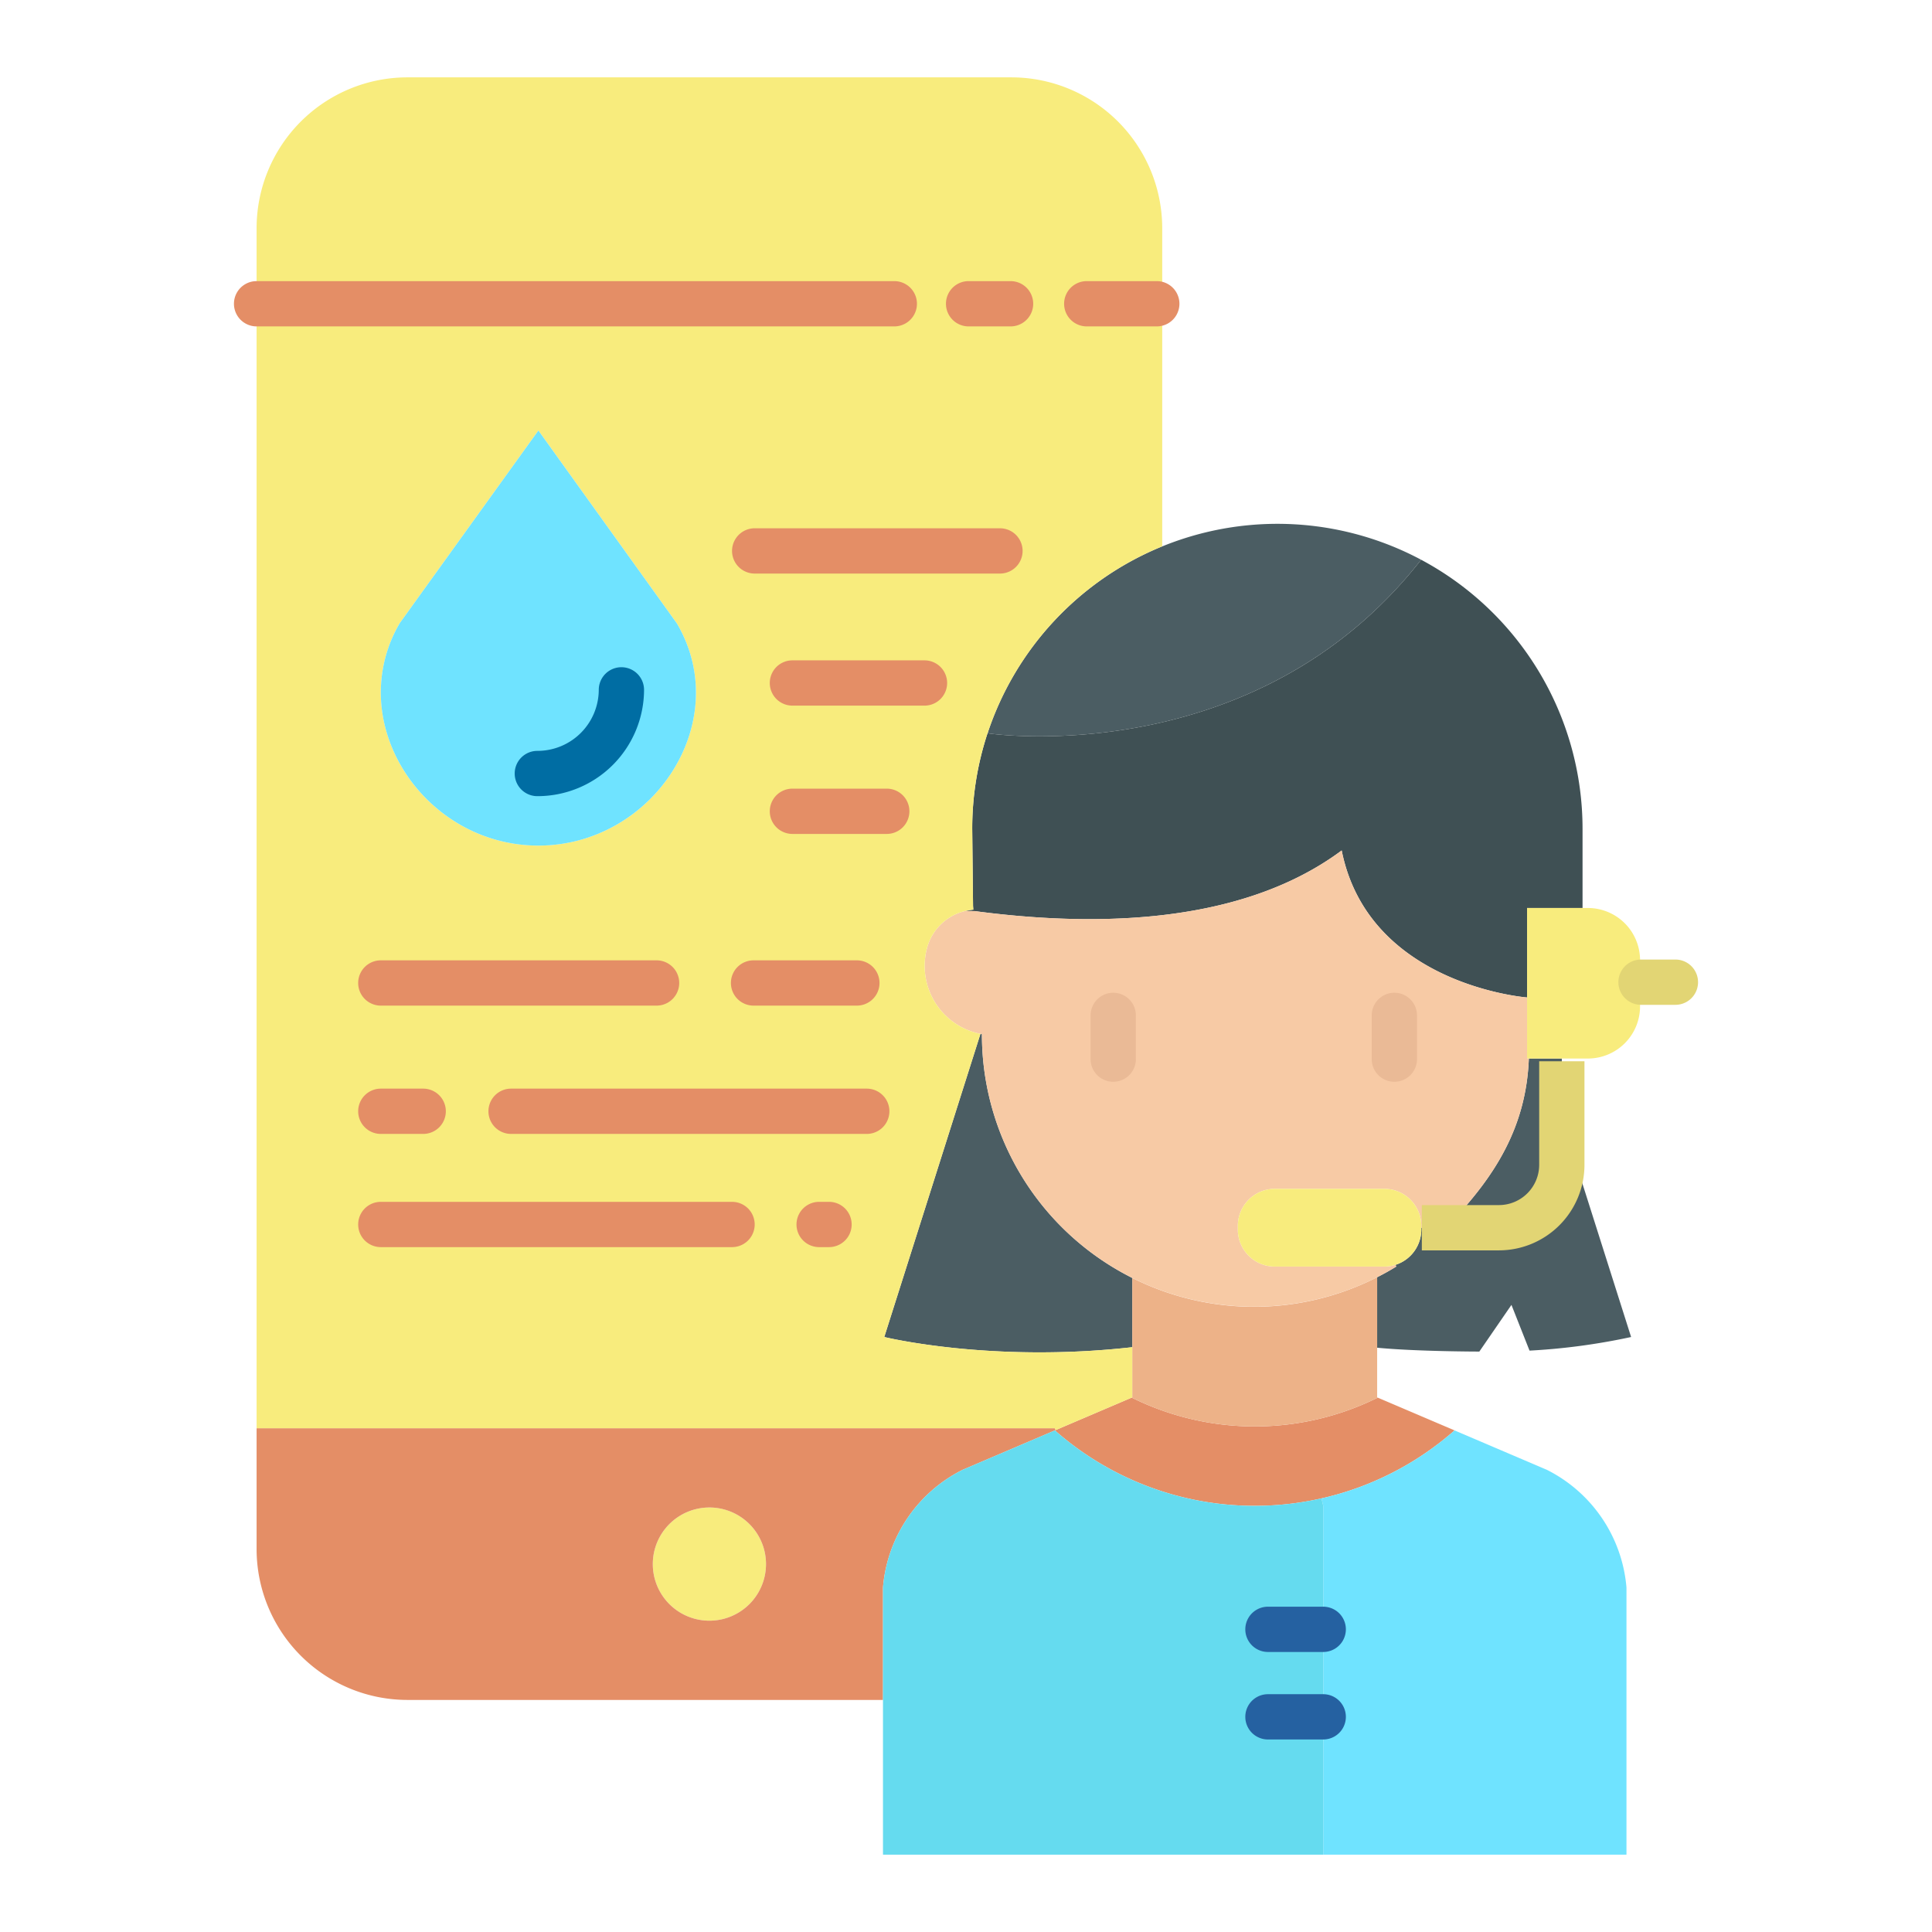 <svg id="Layer_1" height="512" viewBox="0 0 512 512" width="512" xmlns="http://www.w3.org/2000/svg" data-name="Layer 1"><g id="_Group_" data-name=" Group "><circle cx="188" cy="414.5" fill="#f8ec7d" r="15"/><path d="m279.56 378.5.21.48-.21.09-24.43 10.43a38.424 38.424 0 0 0 -21.13 31.2v29.8h-126a40 40 0 0 1 -40-40v-32zm-76.56 36a15 15 0 1 0 -15 15 15.005 15.005 0 0 0 15-15z" fill="#e48e66"/><path d="m413.9 296.46v12.23a16.67 16.67 0 0 1 -16.66 16.67h-12.71v-1.44c11.79-12.38 19.95-25.4 20.63-43.4h8.74z" fill="#4b5d63"/><path d="m376.58 148.32-.1.19c-44.14 56.23-114.36 45.87-114.36 45.87l-.38-.13a80.917 80.917 0 0 1 114.84-45.93z" fill="#4b5d63"/><path d="m384.53 325.36h12.71a16.67 16.67 0 0 0 16.66-16.67v-12.23l18.36 57.86a169.669 169.669 0 0 1 -26.92 3.61l-4.79-12.12-8.51 12.37s-16.69-.01-27.08-1.02v-18.68q2.6-1.305 5.05-2.82l-.17-.47a9.815 9.815 0 0 0 6.82-9.34v-.49z" fill="#4b5d63"/><path d="m300.06 338.67v18.35c-37.55 4.23-65.72-2.7-65.72-2.7l25.49-80.34c.13.03.26.06.39.08v.11a72.171 72.171 0 0 0 39.84 64.5z" fill="#4b5d63"/><path d="m355.56 225.38c-28.17 20.97-69.54 19.75-97.26 16.07l-2.44-.04a16.39 16.39 0 0 1 2.08-.34l-.07-.98-.21-19.51c0-.31-.01-.61-.01-.92a80.609 80.609 0 0 1 4.08-25.41h.01l.38.13s70.22 10.36 114.36-45.87l.1-.19a80.834 80.834 0 0 1 42.81 71.37v20.94h-14.7v23.71s-41.99-3.2-49.13-38.96z" fill="#3f5054"/><path d="m385.47 379.07-.33.29a80.119 80.119 0 0 1 -105.58-.29l.21-.09 20.14-8.6a73.4 73.4 0 0 0 65.21.01z" fill="#e48e66"/><path d="m364.96 357.16v13.16l.16.07a73.4 73.4 0 0 1 -65.21-.01l.15-.06v-31.65a71.908 71.908 0 0 0 64.9-.19z" fill="#edb288"/><path d="m405.16 280.52h-.47v-39.89h16.12a13.819 13.819 0 0 1 13.82 13.83v12.24a13.817 13.817 0 0 1 -13.82 13.82z" fill="#f8ec7d"/><path d="m431.03 420.7v70.8h-80.36v-92.44l-.47-1.97a79.9 79.9 0 0 0 34.94-17.73l.33-.29 24.43 10.43a38.467 38.467 0 0 1 21.13 31.2z" fill="#6fe3ff"/><path d="m364.96 338.48a72.113 72.113 0 0 1 -104.74-64.31v-.11c-.13-.02-.26-.05-.39-.08a18.361 18.361 0 0 1 -14.78-18 18.055 18.055 0 0 1 .53-4.38 13.738 13.738 0 0 1 10.28-10.19l2.44.04c27.72 3.68 69.09 4.9 97.26-16.07 7.14 35.76 49.13 38.96 49.13 38.96v16.18h.47c-.68 18-8.84 31.02-20.63 43.4v1.44h-7.87v-.49a9.824 9.824 0 0 0 -9.82-9.82h-28.99a9.816 9.816 0 0 0 -9.81 9.82v.98a9.807 9.807 0 0 0 9.81 9.81h28.99a9.612 9.612 0 0 0 3-.47l.17.47q-2.46 1.515-5.05 2.82z" fill="#f7caa5"/><path d="m376.66 325.36v.49a9.815 9.815 0 0 1 -6.82 9.34 9.612 9.612 0 0 1 -3 .47h-28.99a9.807 9.807 0 0 1 -9.81-9.81v-.98a9.816 9.816 0 0 1 9.81-9.82h28.99a9.824 9.824 0 0 1 9.82 9.82z" fill="#f8ec7d"/><path d="m350.67 454.98v36.52h-116.67v-70.8a38.424 38.424 0 0 1 21.13-31.2l24.43-10.43a80.073 80.073 0 0 0 70.64 18.02l.47 1.97z" fill="#65dbef"/><path d="m299.91 370.38-20.14 8.6-.21-.48h-211.56v-318a40 40 0 0 1 40-40h160a40 40 0 0 1 40 40v84.28a81.072 81.072 0 0 0 -46.26 49.47h-.01a80.609 80.609 0 0 0 -4.08 25.41c0 .31.01.61.01.92l.21 19.51.07.98a16.39 16.39 0 0 0 -2.08.34 13.738 13.738 0 0 0 -10.28 10.19 18.055 18.055 0 0 0 -.53 4.38 18.361 18.361 0 0 0 14.78 18l-25.49 80.34s28.17 6.93 65.72 2.7v13.3zm-157.23-146.29c30.41 0 52-32.77 36.72-58.84l-36.72-51.16-36.72 51.02a36.235 36.235 0 0 0 -5.04 18.39c0 21 18.24 40.59 41.76 40.59z" fill="#f8ec7d"/><path d="m179.4 165.25c15.28 26.07-6.31 58.84-36.72 58.84-23.52 0-41.76-19.59-41.76-40.59a36.235 36.235 0 0 1 5.04-18.39l36.72-51.02z" fill="#6fe3ff"/><path d="m397.24 331.36h-20.44v-12h20.44a10.677 10.677 0 0 0 10.66-10.67v-27.44h12v27.44a22.691 22.691 0 0 1 -22.66 22.67z" fill="#e2d574"/><path d="m444 266.29h-9.11a6 6 0 1 1 0-12h9.11a6 6 0 0 1 0 12z" fill="#e2d574"/><path d="m350.67 437.79h-14.65a6 6 0 0 1 0-12h14.65a6 6 0 0 1 0 12z" fill="#2561a1"/><path d="m350.67 460.98h-14.65a6 6 0 0 1 0-12h14.65a6 6 0 1 1 0 12z" fill="#2561a1"/><path d="m295.02 286.68a6 6 0 0 1 -6-6v-11.59a6 6 0 1 1 12 0v11.59a6 6 0 0 1 -6 6z" fill="#eaba96"/><path d="m369.52 286.68a6 6 0 0 1 -6-6v-11.59a6 6 0 1 1 12 0v11.59a6 6 0 0 1 -6 6z" fill="#eaba96"/><g fill="#e48e66"><path d="m306.56 86.5h-18.56a6 6 0 0 1 0-12h18.56a6 6 0 0 1 0 12z"/><path d="m267.81 86.5h-11.12a6 6 0 0 1 0-12h11.12a6 6 0 0 1 0 12z"/><path d="m237 86.5h-169a6 6 0 0 1 0-12h169a6 6 0 0 1 0 12z"/><path d="m174 266.5h-73.08a6 6 0 0 1 0-12h73.08a6 6 0 0 1 0 12z"/><path d="m227.08 266.5h-27.38a6 6 0 0 1 0-12h27.38a6 6 0 1 1 0 12z"/><path d="m112.15 300.5h-11.23a6 6 0 0 1 0-12h11.23a6 6 0 0 1 0 12z"/><path d="m229.7 300.5h-94.26a6 6 0 0 1 0-12h94.26a6 6 0 1 1 0 12z"/><path d="m194 330.5h-93.08a6 6 0 0 1 0-12h93.08a6 6 0 0 1 0 12z"/><path d="m219.7 330.5h-2.62a6 6 0 0 1 0-12h2.62a6 6 0 1 1 0 12z"/></g><path d="m142.4 210.99a6 6 0 1 1 0-12 16.244 16.244 0 0 0 16.28-16.17 6 6 0 0 1 12 0 28.257 28.257 0 0 1 -28.28 28.17z" fill="#006da3"/><path d="m265 152h-65a6 6 0 0 1 0-12h65a6 6 0 0 1 0 12z" fill="#e48e66"/><path d="m245 187h-35a6 6 0 0 1 0-12h35a6 6 0 0 1 0 12z" fill="#e48e66"/><path d="m235 221h-25a6 6 0 0 1 0-12h25a6 6 0 0 1 0 12z" fill="#e48e66"/></g></svg>